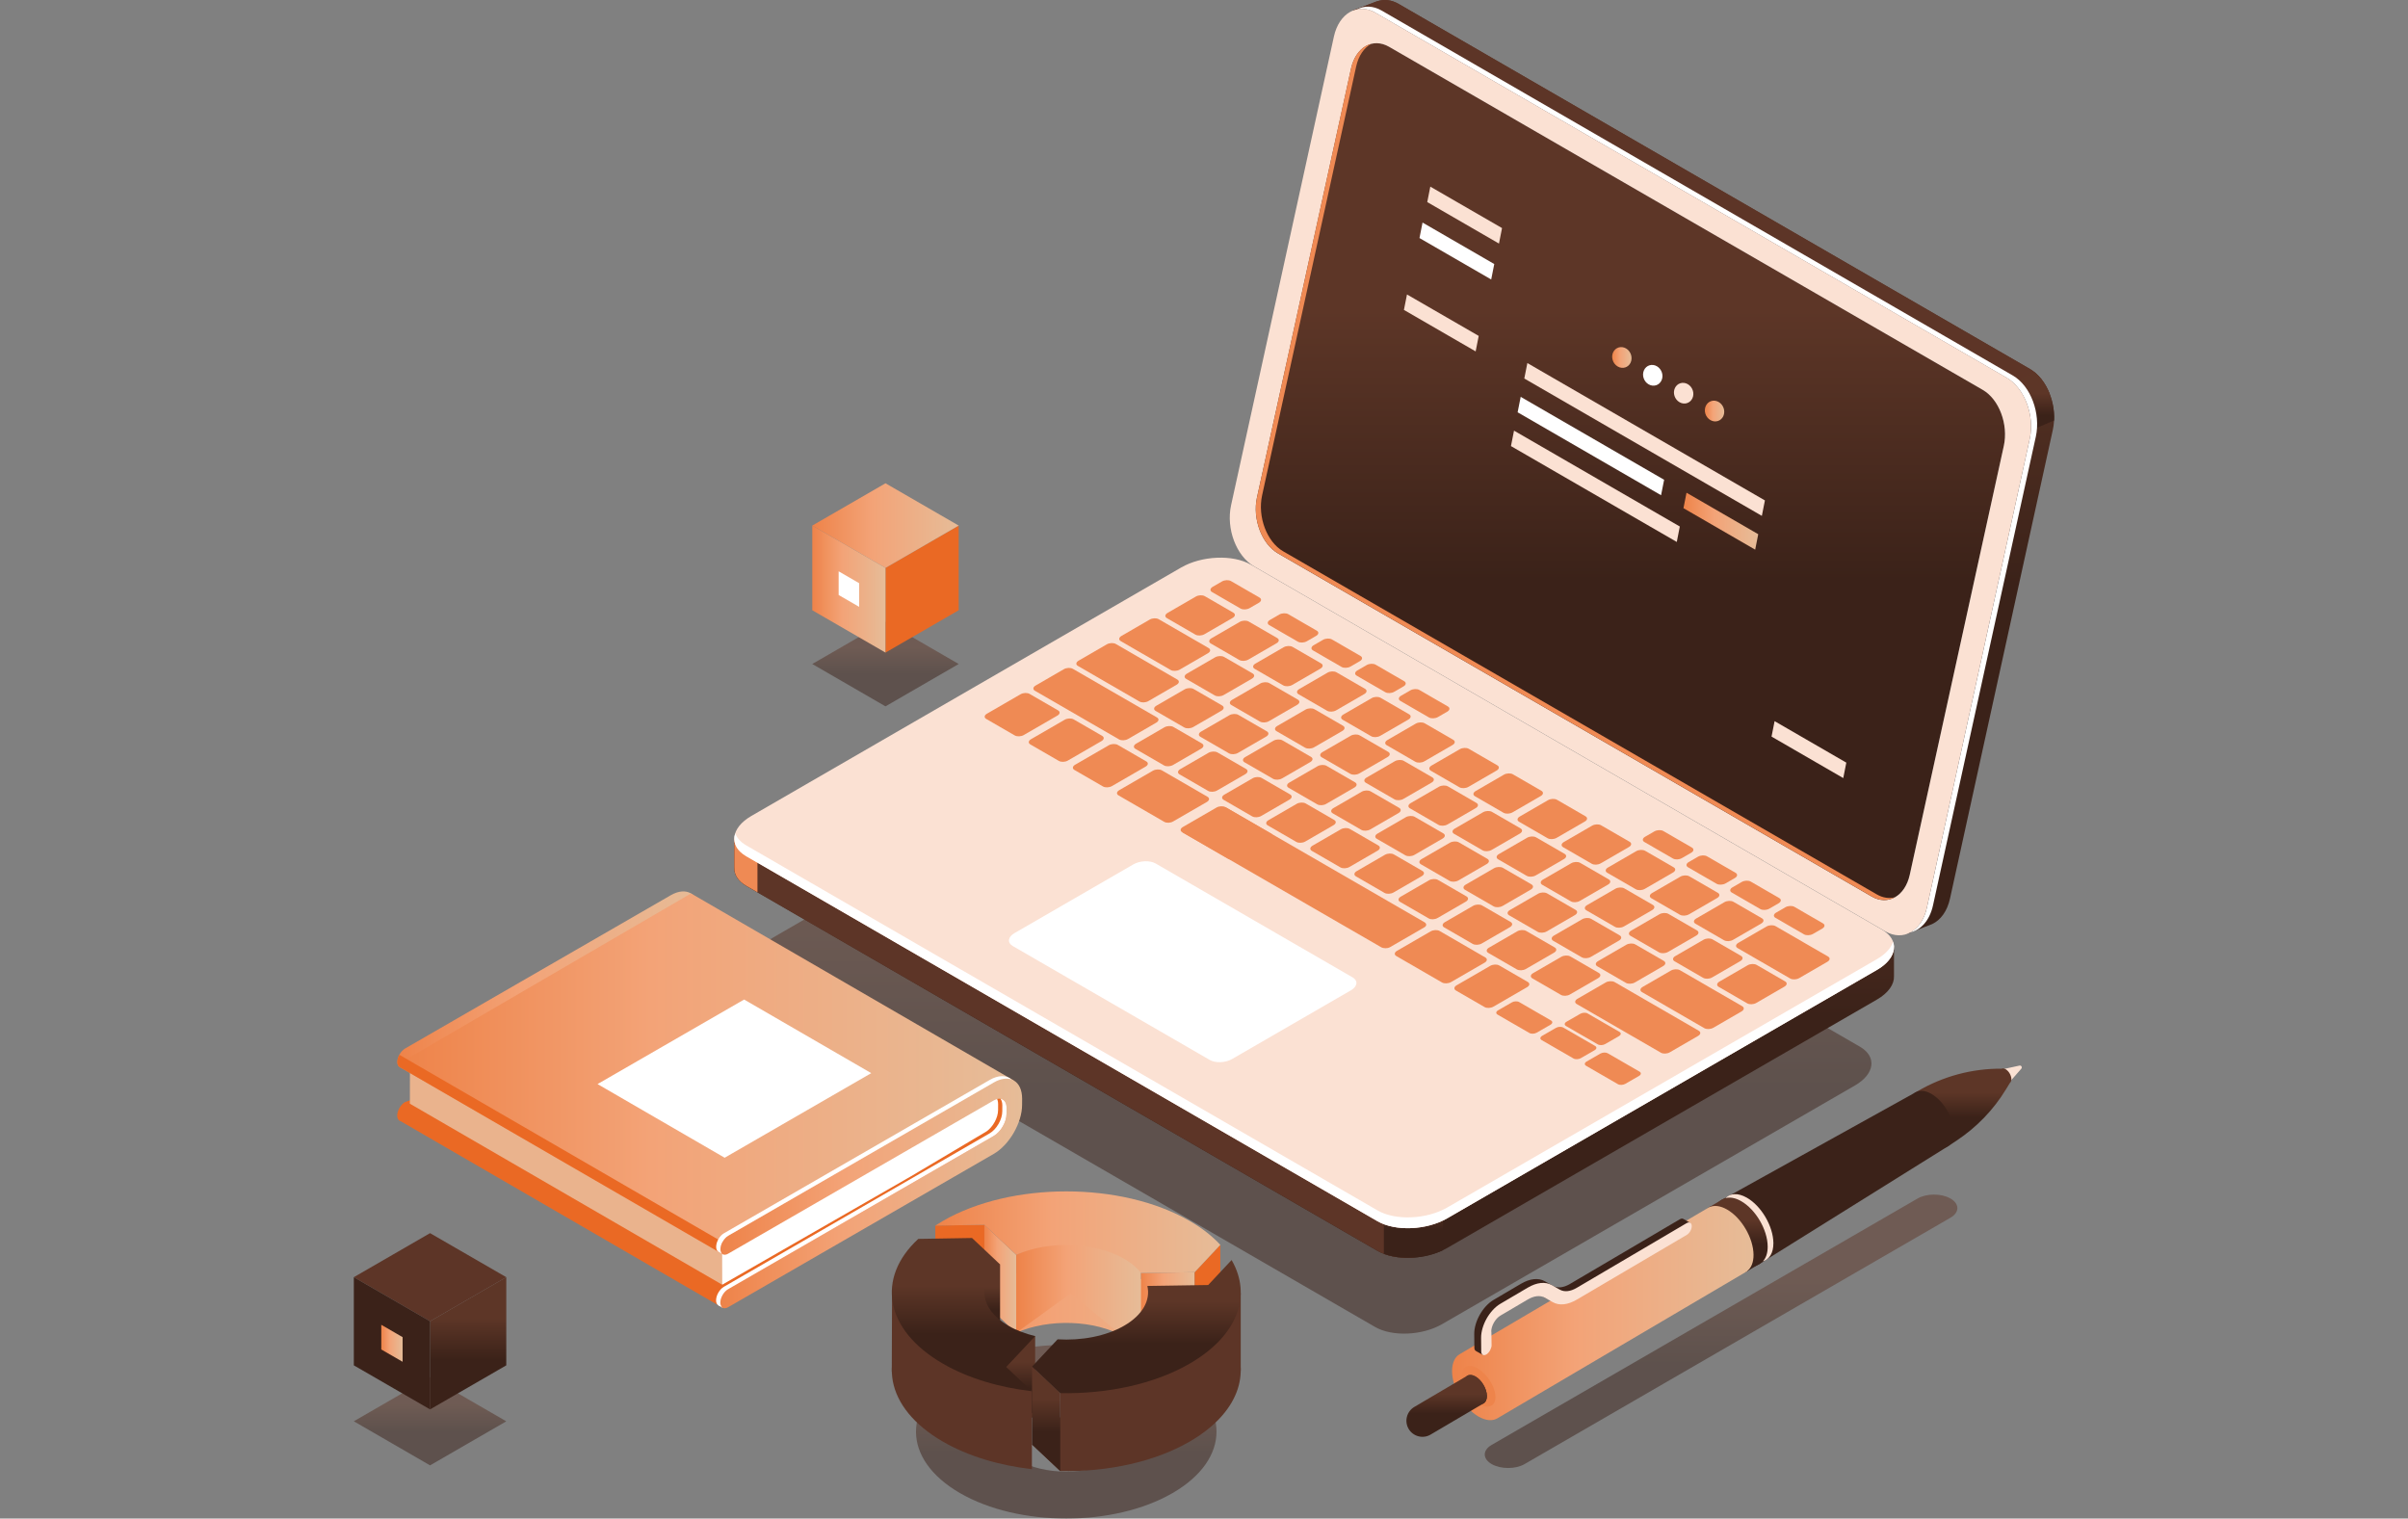 <svg xmlns="http://www.w3.org/2000/svg" width="490" height="309" viewBox="0 0 490 309" fill="none"><rect x="0" y="0" width="490" height="309" fill="#808080" stroke="none"/><g clip-path="url(#clip0_204_7709)"><path opacity="0.5" d="M279.804 270.009L156.375 198.634C152.882 196.617 153.323 193.092 157.352 190.754L241.399 142.17C245.428 139.84 251.532 139.589 255.025 141.607L378.462 212.982C381.955 214.999 381.514 218.523 377.485 220.861L293.439 269.446C289.401 271.775 283.297 272.026 279.804 270.009Z" fill="url(#paint0_linear_204_7709)"></path><path d="M413.046 75.064L284.602 0.796C283.107 -0.069 281.594 -0.199 280.254 0.26L280.262 0.242L280.029 0.329C280.011 0.338 279.994 0.346 279.968 0.346L275.325 2.121L279.493 4.165C279.475 4.243 279.45 4.312 279.432 4.39L258.509 99.759C257.463 104.53 259.555 110.106 263.195 112.201L388.543 184.685L388.094 190.001L393.169 188.036C394.872 187.239 396.238 185.429 396.8 182.858L417.723 87.489C418.769 82.735 416.677 77.159 413.046 75.064Z" fill="url(#paint1_linear_204_7709)"></path><path d="M413.046 75.064L284.603 0.796C283.107 -0.069 281.594 -0.199 280.254 0.26L280.262 0.242L280.029 0.329C280.012 0.338 279.994 0.346 279.968 0.346L275.325 2.121L279.493 4.165C279.476 4.243 279.45 4.312 279.432 4.39L265.642 67.245L328.489 116.28L417.101 80.172C416.245 77.973 414.836 76.094 413.046 75.064Z" fill="#5D3527"></path><path d="M408.204 89.723L417.983 85.558C418.164 81.766 416.591 77.852 414.023 75.756L398.547 82.276L408.204 89.723Z" fill="url(#paint2_linear_204_7709)"></path><path d="M383.641 189.516L255.198 115.249C251.567 113.145 249.466 107.577 250.512 102.806L271.435 7.438C272.481 2.667 276.277 0.502 279.908 2.597L408.343 76.864C411.974 78.969 414.075 84.536 413.029 89.307L392.106 184.676C391.068 189.456 387.273 191.62 383.641 189.516Z" fill="#FBE1D3"></path><path d="M409.579 76.406L281.144 2.147C279.38 1.126 277.591 1.134 276.086 1.931C277.297 1.662 278.611 1.853 279.908 2.606L408.343 76.873C411.974 78.977 414.075 84.545 413.029 89.316L392.106 184.685C391.569 187.144 390.29 188.893 388.69 189.741C390.861 189.265 392.668 187.3 393.342 184.234L414.265 88.866C415.311 84.086 413.219 78.51 409.579 76.406Z" fill="white"></path><path d="M380.857 182.425L260.065 112.617C256.737 110.695 254.826 105.595 255.777 101.231L274.919 13.949C275.879 9.585 279.346 7.602 282.674 9.525L403.466 79.332C406.795 81.255 408.706 86.355 407.755 90.719L388.613 178C387.653 182.364 384.177 184.347 380.857 182.425Z" fill="white"></path><path d="M380.857 182.425L260.065 112.617C256.737 110.695 254.826 105.595 255.777 101.231L274.919 13.949C275.879 9.585 279.346 7.602 282.674 9.525L403.466 79.332C406.795 81.255 408.706 86.355 407.755 90.719L388.613 178C387.653 182.364 384.177 184.347 380.857 182.425Z" fill="url(#paint3_linear_204_7709)"></path><path d="M381.903 181.992L261.112 112.184C257.783 110.262 255.872 105.162 256.823 100.798L275.965 13.525C276.449 11.317 277.582 9.724 279.009 8.927C277.098 9.421 275.516 11.222 274.91 13.949L255.777 101.222C254.817 105.586 256.737 110.686 260.065 112.608L380.857 182.416C382.5 183.369 384.177 183.36 385.569 182.581C384.419 182.884 383.148 182.711 381.903 181.992Z" fill="#EF8A54"></path><path d="M385.414 192.755L367.854 190.434L254.523 124.904C250.892 122.8 244.546 123.068 240.344 125.493L160.041 171.913L149.424 170.51V176.545H149.433C149.363 177.939 150.159 179.282 151.871 180.269L280.306 254.536C283.937 256.64 290.283 256.371 294.485 253.947L381.938 203.396C384.298 202.028 385.474 200.271 385.405 198.625V192.755H385.414Z" fill="url(#paint4_linear_204_7709)"></path><path d="M300.26 151.348L292.211 146.69H203.677L160.032 171.904L149.415 170.502V176.537H149.424C149.355 177.931 150.15 179.273 151.862 180.26L280.297 254.527C282.216 255.635 284.896 256.077 287.611 255.904L300.26 151.348Z" fill="#5D3527"></path><path d="M154.136 171.125L149.424 170.501V176.537H149.433C149.363 177.931 150.159 179.273 151.871 180.26L154.136 181.567V171.125Z" fill="#EF8A54"></path><path d="M281.602 255.133C285.043 256.441 289.972 256.155 293.646 254.388V240.933H281.602V255.133Z" fill="url(#paint5_linear_204_7709)"></path><path d="M280.314 248.501L151.871 174.234C148.239 172.129 148.689 168.467 152.891 166.034L240.344 115.483C244.537 113.059 250.884 112.79 254.523 114.894L382.958 189.161C386.589 191.265 386.14 194.928 381.938 197.361L294.485 247.912C290.291 250.336 283.945 250.605 280.314 248.501Z" fill="#FBE1D3"></path><path d="M381.947 195.162L294.493 245.712C290.3 248.137 283.954 248.405 280.314 246.301L151.871 172.034C150.678 171.341 149.934 170.484 149.614 169.558C149.044 171.281 149.77 173.021 151.871 174.233L280.305 248.5C283.937 250.605 290.283 250.336 294.485 247.912L381.938 197.361C384.757 195.733 385.881 193.543 385.215 191.638C384.808 192.893 383.71 194.14 381.947 195.162Z" fill="white"></path><path d="M206.496 149.651L200.685 146.291C200.219 146.023 200.279 145.547 200.815 145.235L207.671 141.269C208.207 140.957 209.029 140.923 209.496 141.191L215.306 144.551C215.773 144.819 215.712 145.295 215.176 145.607L208.32 149.573C207.784 149.885 206.962 149.919 206.496 149.651Z" fill="#EF8A54"></path><path d="M215.47 154.838L209.66 151.478C209.193 151.21 209.254 150.733 209.79 150.422L216.646 146.456C217.182 146.144 218.003 146.109 218.47 146.378L224.28 149.738C224.747 150.006 224.686 150.482 224.15 150.794L217.294 154.76C216.758 155.08 215.937 155.106 215.47 154.838Z" fill="#EF8A54"></path><path d="M224.444 160.033L218.634 156.673C218.168 156.405 218.228 155.929 218.764 155.617L225.62 151.651C226.156 151.339 226.978 151.305 227.445 151.573L233.255 154.933C233.721 155.201 233.661 155.678 233.125 155.989L226.269 159.955C225.733 160.267 224.911 160.301 224.444 160.033Z" fill="#EF8A54"></path><path d="M236.86 155.747L231.05 152.387C230.583 152.119 230.643 151.642 231.18 151.331L236.938 147.997C237.474 147.685 238.295 147.651 238.762 147.919L244.572 151.279C245.039 151.547 244.978 152.023 244.442 152.335L238.684 155.669C238.139 155.981 237.327 156.015 236.86 155.747Z" fill="#EF8A54"></path><path d="M245.834 160.933L240.024 157.574C239.557 157.305 239.618 156.829 240.154 156.517L245.912 153.184C246.448 152.872 247.27 152.837 247.736 153.106L253.547 156.465C254.013 156.734 253.953 157.21 253.417 157.522L247.659 160.855C247.114 161.167 246.301 161.202 245.834 160.933Z" fill="#EF8A54"></path><path d="M254.809 166.12L248.999 162.76C248.532 162.492 248.592 162.016 249.128 161.704L254.887 158.37C255.423 158.059 256.244 158.024 256.711 158.292L262.521 161.652C262.988 161.921 262.927 162.397 262.391 162.708L256.633 166.042C256.088 166.354 255.276 166.388 254.809 166.12Z" fill="#EF8A54"></path><path d="M263.783 171.315L257.973 167.956C257.506 167.687 257.567 167.211 258.103 166.899L263.861 163.566C264.397 163.254 265.218 163.219 265.685 163.488L271.495 166.847C271.962 167.116 271.902 167.592 271.366 167.904L265.608 171.237C265.063 171.549 264.25 171.584 263.783 171.315Z" fill="#EF8A54"></path><path d="M272.758 176.502L266.948 173.142C266.481 172.874 266.541 172.398 267.077 172.086L272.835 168.752C273.371 168.44 274.193 168.406 274.66 168.674L280.47 172.034C280.937 172.302 280.876 172.779 280.34 173.09L274.582 176.424C274.037 176.736 273.224 176.77 272.758 176.502Z" fill="#EF8A54"></path><path d="M281.732 181.689L275.922 178.329C275.455 178.061 275.516 177.584 276.052 177.273L281.81 173.939C282.346 173.627 283.167 173.593 283.634 173.861L289.444 177.221C289.911 177.489 289.851 177.965 289.315 178.277L283.556 181.611C283.012 181.922 282.199 181.957 281.732 181.689Z" fill="#EF8A54"></path><path d="M290.707 186.875L284.897 183.516C284.43 183.247 284.49 182.771 285.026 182.459L290.784 179.126C291.32 178.814 292.142 178.779 292.609 179.048L298.419 182.407C298.886 182.676 298.825 183.152 298.289 183.464L292.531 186.797C291.986 187.118 291.173 187.153 290.707 186.875Z" fill="#EF8A54"></path><path d="M299.681 192.071L293.871 188.711C293.404 188.443 293.465 187.966 294.001 187.655L299.759 184.321C300.295 184.009 301.116 183.975 301.583 184.243L307.393 187.603C307.86 187.871 307.799 188.347 307.263 188.659L301.505 191.993C300.961 192.305 300.148 192.339 299.681 192.071Z" fill="#EF8A54"></path><path d="M308.655 197.257L302.845 193.898C302.379 193.629 302.439 193.153 302.975 192.841L308.733 189.508C309.269 189.196 310.091 189.161 310.558 189.43L316.368 192.789C316.834 193.058 316.774 193.534 316.238 193.846L310.48 197.179C309.935 197.491 309.122 197.526 308.655 197.257Z" fill="#EF8A54"></path><path d="M317.63 202.444L311.82 199.084C311.353 198.816 311.413 198.34 311.949 198.028L317.708 194.694C318.244 194.383 319.065 194.348 319.532 194.616L325.342 197.976C325.809 198.244 325.748 198.721 325.212 199.032L319.454 202.366C318.909 202.686 318.097 202.712 317.63 202.444Z" fill="#EF8A54"></path><path d="M250.08 153.288L244.269 149.928C243.803 149.659 243.863 149.183 244.399 148.872L250.157 145.538C250.693 145.226 251.515 145.192 251.982 145.46L257.792 148.82C258.259 149.088 258.198 149.564 257.662 149.876L251.904 153.21C251.368 153.521 250.546 153.556 250.08 153.288Z" fill="#EF8A54"></path><path d="M240.975 148.023L235.165 144.664C234.698 144.395 234.759 143.919 235.295 143.607L241.053 140.273C241.589 139.962 242.411 139.927 242.877 140.196L248.688 143.555C249.154 143.824 249.094 144.3 248.558 144.612L242.8 147.945C242.255 148.257 241.442 148.292 240.975 148.023Z" fill="#EF8A54"></path><path d="M231.854 142.741L219.335 135.502C218.868 135.234 218.928 134.758 219.464 134.446L225.223 131.112C225.759 130.801 226.58 130.766 227.047 131.034L239.566 138.273C240.033 138.542 239.972 139.018 239.436 139.33L233.678 142.663C233.133 142.984 232.321 143.018 231.854 142.741Z" fill="#EF8A54"></path><path d="M238.226 136.334L228.067 130.463C227.6 130.194 227.661 129.718 228.197 129.406L233.955 126.073C234.491 125.761 235.312 125.726 235.779 125.995L245.938 131.866C246.405 132.134 246.344 132.61 245.808 132.922L240.05 136.256C239.514 136.567 238.693 136.602 238.226 136.334Z" fill="#EF8A54"></path><path d="M259.054 158.474L253.244 155.115C252.777 154.846 252.837 154.37 253.374 154.058L259.132 150.725C259.668 150.413 260.489 150.378 260.956 150.647L266.766 154.006C267.233 154.275 267.172 154.751 266.636 155.063L260.878 158.396C260.342 158.708 259.521 158.743 259.054 158.474Z" fill="#EF8A54"></path><path d="M268.028 163.661L262.218 160.301C261.751 160.033 261.812 159.557 262.348 159.245L268.106 155.911C268.642 155.599 269.464 155.565 269.93 155.833L275.74 159.193C276.207 159.461 276.147 159.938 275.611 160.249L269.853 163.583C269.317 163.903 268.495 163.938 268.028 163.661Z" fill="#EF8A54"></path><path d="M277.003 168.856L271.193 165.497C270.726 165.228 270.786 164.752 271.322 164.44L277.081 161.106C277.617 160.795 278.438 160.76 278.905 161.029L284.715 164.388C285.182 164.657 285.121 165.133 284.585 165.445L278.827 168.778C278.291 169.09 277.47 169.125 277.003 168.856Z" fill="#EF8A54"></path><path d="M285.977 174.043L280.167 170.683C279.7 170.415 279.761 169.939 280.297 169.627L286.055 166.293C286.591 165.982 287.412 165.947 287.879 166.215L293.689 169.575C294.156 169.843 294.096 170.32 293.56 170.631L287.801 173.965C287.265 174.277 286.444 174.311 285.977 174.043Z" fill="#EF8A54"></path><path d="M294.952 179.229L289.142 175.87C288.675 175.601 288.735 175.125 289.271 174.813L295.03 171.48C295.566 171.168 296.387 171.133 296.854 171.402L302.664 174.761C303.131 175.03 303.07 175.506 302.534 175.818L296.776 179.152C296.24 179.472 295.419 179.507 294.952 179.229Z" fill="#EF8A54"></path><path d="M303.926 184.425L298.116 181.065C297.649 180.797 297.71 180.32 298.246 180.009L304.004 176.675C304.54 176.363 305.361 176.329 305.828 176.597L311.638 179.957C312.105 180.225 312.045 180.701 311.509 181.013L305.75 184.347C305.214 184.659 304.393 184.693 303.926 184.425Z" fill="#EF8A54"></path><path d="M312.901 189.612L307.091 186.252C306.624 185.983 306.684 185.507 307.22 185.195L312.978 181.862C313.514 181.55 314.336 181.515 314.803 181.784L320.613 185.144C321.08 185.412 321.019 185.888 320.483 186.2L314.725 189.534C314.189 189.845 313.367 189.88 312.901 189.612Z" fill="#EF8A54"></path><path d="M321.875 194.798L316.065 191.439C315.598 191.17 315.659 190.694 316.195 190.382L321.953 187.049C322.489 186.737 323.31 186.702 323.777 186.971L329.587 190.33C330.054 190.599 329.993 191.075 329.457 191.387L323.699 194.72C323.163 195.032 322.342 195.067 321.875 194.798Z" fill="#EF8A54"></path><path d="M330.849 199.994L325.039 196.634C324.572 196.366 324.633 195.889 325.169 195.578L330.927 192.244C331.463 191.932 332.285 191.898 332.751 192.166L338.562 195.526C339.028 195.794 338.968 196.27 338.432 196.582L332.674 199.916C332.138 200.227 331.316 200.262 330.849 199.994Z" fill="#EF8A54"></path><path d="M346.81 209.215L334.126 201.881C333.659 201.613 333.72 201.136 334.256 200.825L340.014 197.491C340.55 197.179 341.371 197.145 341.838 197.413L354.522 204.747C354.989 205.016 354.928 205.492 354.392 205.803L348.634 209.137C348.089 209.449 347.277 209.483 346.81 209.215Z" fill="#EF8A54"></path><path d="M364.283 199.11L353.579 192.919C353.113 192.651 353.173 192.174 353.709 191.863L359.467 188.529C360.003 188.217 360.825 188.183 361.292 188.451L371.995 194.642C372.462 194.911 372.402 195.387 371.865 195.699L366.107 199.032C365.563 199.344 364.75 199.379 364.283 199.11Z" fill="#EF8A54"></path><path d="M274.772 157.461L268.962 154.101C268.495 153.833 268.556 153.357 269.092 153.045L274.85 149.711C275.386 149.4 276.207 149.365 276.674 149.634L282.484 152.993C282.951 153.262 282.891 153.738 282.355 154.05L276.596 157.383C276.052 157.695 275.239 157.73 274.772 157.461Z" fill="#EF8A54"></path><path d="M265.573 152.145L259.763 148.785C259.296 148.517 259.357 148.04 259.893 147.729L265.651 144.395C266.187 144.083 267.008 144.049 267.475 144.317L273.285 147.677C273.752 147.945 273.691 148.421 273.155 148.733L267.397 152.067C266.861 152.379 266.04 152.413 265.573 152.145Z" fill="#EF8A54"></path><path d="M256.382 146.828L250.572 143.468C250.105 143.2 250.166 142.724 250.702 142.412L256.46 139.078C256.996 138.767 257.818 138.732 258.284 139L264.094 142.36C264.561 142.629 264.501 143.105 263.965 143.416L258.207 146.75C257.662 147.062 256.841 147.096 256.382 146.828Z" fill="#EF8A54"></path><path d="M247.183 141.503L241.373 138.143C240.906 137.875 240.967 137.399 241.503 137.087L247.261 133.753C247.797 133.441 248.618 133.407 249.085 133.675L254.895 137.035C255.362 137.303 255.302 137.78 254.766 138.091L249.007 141.425C248.463 141.745 247.65 141.78 247.183 141.503Z" fill="#EF8A54"></path><path d="M283.747 162.648L277.937 159.288C277.47 159.02 277.53 158.544 278.066 158.232L283.824 154.898C284.36 154.586 285.182 154.552 285.649 154.82L291.459 158.18C291.926 158.448 291.865 158.925 291.329 159.236L285.571 162.57C285.026 162.882 284.213 162.916 283.747 162.648Z" fill="#EF8A54"></path><path d="M292.721 167.843L286.911 164.484C286.444 164.215 286.505 163.739 287.041 163.427L292.799 160.094C293.335 159.782 294.156 159.747 294.623 160.016L300.433 163.375C300.9 163.644 300.839 164.12 300.303 164.432L294.545 167.765C294.001 168.077 293.188 168.112 292.721 167.843Z" fill="#EF8A54"></path><path d="M301.695 173.03L295.885 169.67C295.419 169.402 295.479 168.925 296.015 168.614L301.773 165.28C302.309 164.968 303.131 164.934 303.598 165.202L309.408 168.562C309.874 168.83 309.814 169.306 309.278 169.618L303.52 172.952C302.975 173.264 302.162 173.298 301.695 173.03Z" fill="#EF8A54"></path><path d="M310.67 178.217L304.86 174.857C304.393 174.588 304.453 174.112 304.989 173.8L310.748 170.467C311.284 170.155 312.105 170.12 312.572 170.389L318.382 173.749C318.849 174.017 318.788 174.493 318.252 174.805L312.494 178.139C311.949 178.45 311.137 178.485 310.67 178.217Z" fill="#EF8A54"></path><path d="M319.644 183.403L313.834 180.043C313.367 179.775 313.428 179.299 313.964 178.987L319.722 175.653C320.258 175.342 321.08 175.307 321.546 175.575L327.356 178.935C327.823 179.203 327.763 179.68 327.227 179.991L321.469 183.325C320.924 183.645 320.111 183.68 319.644 183.403Z" fill="#EF8A54"></path><path d="M328.619 188.598L322.809 185.239C322.342 184.97 322.402 184.494 322.938 184.182L328.697 180.849C329.233 180.537 330.054 180.502 330.521 180.771L336.331 184.13C336.798 184.399 336.737 184.875 336.201 185.187L330.443 188.52C329.898 188.832 329.086 188.867 328.619 188.598Z" fill="#EF8A54"></path><path d="M337.593 193.785L331.783 190.426C331.316 190.157 331.377 189.681 331.913 189.369L337.671 186.036C338.207 185.724 339.028 185.689 339.495 185.958L345.305 189.317C345.772 189.586 345.712 190.062 345.176 190.374L339.417 193.707C338.873 194.019 338.06 194.054 337.593 193.785Z" fill="#EF8A54"></path><path d="M346.568 198.972L340.758 195.612C340.291 195.344 340.351 194.867 340.887 194.556L346.645 191.222C347.182 190.91 348.003 190.876 348.47 191.144L354.28 194.504C354.747 194.772 354.686 195.248 354.15 195.56L348.392 198.894C347.847 199.214 347.035 199.24 346.568 198.972Z" fill="#EF8A54"></path><path d="M355.542 204.167L349.732 200.807C349.265 200.539 349.326 200.063 349.862 199.751L355.62 196.417C356.156 196.106 356.977 196.071 357.444 196.339L363.254 199.699C363.721 199.967 363.661 200.444 363.124 200.755L357.366 204.089C356.822 204.401 356.009 204.435 355.542 204.167Z" fill="#EF8A54"></path><path d="M270.051 144.629L264.241 141.269C263.775 141.001 263.835 140.525 264.371 140.213L270.129 136.879C270.665 136.567 271.487 136.533 271.954 136.801L277.764 140.161C278.23 140.429 278.17 140.906 277.634 141.217L271.876 144.551C271.331 144.863 270.518 144.897 270.051 144.629Z" fill="#EF8A54"></path><path d="M261.12 139.459L255.31 136.1C254.843 135.831 254.904 135.355 255.44 135.043L261.198 131.71C261.734 131.398 262.555 131.363 263.022 131.632L268.832 134.991C269.299 135.26 269.239 135.736 268.703 136.048L262.945 139.381C262.4 139.702 261.587 139.728 261.12 139.459Z" fill="#EF8A54"></path><path d="M252.189 134.299L246.379 130.939C245.912 130.671 245.973 130.194 246.509 129.883L252.267 126.549C252.803 126.237 253.624 126.203 254.091 126.471L259.901 129.831C260.368 130.099 260.308 130.575 259.772 130.887L254.013 134.221C253.469 134.533 252.656 134.567 252.189 134.299Z" fill="#EF8A54"></path><path d="M243.258 129.138L237.448 125.778C236.981 125.51 237.041 125.034 237.577 124.722L243.336 121.388C243.872 121.077 244.693 121.042 245.16 121.311L250.97 124.67C251.437 124.939 251.376 125.415 250.84 125.727L245.082 129.06C244.537 129.372 243.725 129.407 243.258 129.138Z" fill="#EF8A54"></path><path d="M252.44 123.83L246.63 120.471C246.163 120.202 246.223 119.726 246.76 119.414L248.662 118.314C249.198 118.003 250.019 117.968 250.486 118.237L256.296 121.596C256.763 121.865 256.702 122.341 256.166 122.653L254.264 123.752C253.719 124.064 252.907 124.099 252.44 123.83Z" fill="#EF8A54"></path><path d="M264.095 130.567L258.284 127.207C257.818 126.939 257.878 126.462 258.414 126.151L260.316 125.051C260.852 124.739 261.674 124.705 262.141 124.973L267.951 128.333C268.417 128.601 268.357 129.077 267.821 129.389L265.919 130.489C265.374 130.801 264.561 130.835 264.095 130.567Z" fill="#EF8A54"></path><path d="M272.991 135.71L267.181 132.35C266.714 132.082 266.775 131.606 267.311 131.294L269.213 130.194C269.749 129.883 270.57 129.848 271.037 130.116L276.847 133.476C277.314 133.744 277.254 134.221 276.718 134.532L274.815 135.632C274.271 135.944 273.458 135.978 272.991 135.71Z" fill="#EF8A54"></path><path d="M281.879 140.845L276.069 137.485C275.602 137.217 275.663 136.741 276.199 136.429L278.101 135.329C278.637 135.017 279.458 134.983 279.925 135.251L285.735 138.611C286.202 138.879 286.141 139.355 285.605 139.667L283.703 140.767C283.159 141.087 282.346 141.122 281.879 140.845Z" fill="#EF8A54"></path><path d="M290.776 145.988L284.966 142.628C284.499 142.36 284.559 141.884 285.095 141.572L286.997 140.472C287.533 140.161 288.355 140.126 288.822 140.395L294.632 143.754C295.099 144.023 295.038 144.499 294.502 144.811L292.6 145.91C292.055 146.222 291.243 146.257 290.776 145.988Z" fill="#EF8A54"></path><path d="M340.42 174.692L334.61 171.333C334.144 171.064 334.204 170.588 334.74 170.276L336.642 169.177C337.178 168.865 338 168.83 338.466 169.099L344.277 172.458C344.743 172.727 344.683 173.203 344.147 173.515L342.245 174.614C341.7 174.935 340.887 174.969 340.42 174.692Z" fill="#EF8A54"></path><path d="M349.308 179.836L343.498 176.476C343.031 176.208 343.092 175.731 343.628 175.42L345.53 174.32C346.066 174.008 346.888 173.974 347.354 174.242L353.164 177.602C353.631 177.87 353.571 178.346 353.035 178.658L351.133 179.758C350.597 180.07 349.775 180.104 349.308 179.836Z" fill="#EF8A54"></path><path d="M358.205 184.979L352.395 181.619C351.928 181.351 351.989 180.875 352.525 180.563L354.427 179.463C354.963 179.152 355.784 179.117 356.251 179.385L362.061 182.745C362.528 183.014 362.467 183.49 361.931 183.801L360.029 184.901C359.485 185.213 358.672 185.248 358.205 184.979Z" fill="#EF8A54"></path><path d="M367.093 190.122L361.283 186.763C360.816 186.494 360.877 186.018 361.413 185.706L363.315 184.607C363.851 184.295 364.672 184.26 365.139 184.529L370.949 187.888C371.416 188.157 371.355 188.633 370.819 188.945L368.917 190.044C368.381 190.356 367.56 190.391 367.093 190.122Z" fill="#EF8A54"></path><path d="M279.026 149.815L273.216 146.456C272.749 146.187 272.81 145.711 273.346 145.399L279.104 142.066C279.64 141.754 280.461 141.719 280.928 141.988L286.738 145.347C287.205 145.616 287.144 146.092 286.608 146.404L280.85 149.737C280.306 150.049 279.493 150.084 279.026 149.815Z" fill="#EF8A54"></path><path d="M288 155.002L282.19 151.643C281.723 151.374 281.784 150.898 282.32 150.586L288.078 147.252C288.614 146.941 289.436 146.906 289.902 147.175L295.713 150.534C296.179 150.803 296.119 151.279 295.583 151.591L289.825 154.924C289.28 155.236 288.467 155.271 288 155.002Z" fill="#EF8A54"></path><path d="M296.975 160.197L291.165 156.838C290.698 156.569 290.758 156.093 291.294 155.781L297.053 152.448C297.589 152.136 298.41 152.101 298.877 152.37L304.687 155.729C305.154 155.998 305.093 156.474 304.557 156.786L298.799 160.12C298.254 160.431 297.442 160.466 296.975 160.197Z" fill="#EF8A54"></path><path d="M305.949 165.384L300.139 162.024C299.672 161.756 299.733 161.28 300.269 160.968L306.027 157.634C306.563 157.323 307.384 157.288 307.851 157.556L313.661 160.916C314.128 161.184 314.068 161.661 313.532 161.972L307.774 165.306C307.229 165.618 306.416 165.652 305.949 165.384Z" fill="#EF8A54"></path><path d="M314.924 170.571L309.114 167.211C308.647 166.943 308.707 166.466 309.243 166.155L315.001 162.821C315.537 162.509 316.359 162.475 316.826 162.743L322.636 166.103C323.103 166.371 323.042 166.847 322.506 167.159L316.748 170.493C316.203 170.805 315.391 170.839 314.924 170.571Z" fill="#EF8A54"></path><path d="M323.898 175.757L318.088 172.398C317.621 172.129 317.682 171.653 318.218 171.341L323.976 168.008C324.512 167.696 325.333 167.661 325.8 167.93L331.61 171.289C332.077 171.558 332.017 172.034 331.481 172.346L325.722 175.679C325.178 176 324.365 176.034 323.898 175.757Z" fill="#EF8A54"></path><path d="M332.873 180.953L327.054 177.593C326.587 177.325 326.648 176.848 327.184 176.537L332.942 173.203C333.478 172.891 334.299 172.857 334.766 173.125L340.576 176.485C341.043 176.753 340.982 177.229 340.446 177.541L334.688 180.875C334.152 181.186 333.339 181.221 332.873 180.953Z" fill="#EF8A54"></path><path d="M341.847 186.139L336.037 182.78C335.57 182.511 335.631 182.035 336.167 181.723L341.925 178.39C342.461 178.078 343.282 178.043 343.749 178.312L349.559 181.671C350.026 181.94 349.965 182.416 349.429 182.728L343.671 186.061C343.127 186.373 342.314 186.408 341.847 186.139Z" fill="#EF8A54"></path><path d="M350.821 191.326L345.011 187.966C344.545 187.698 344.605 187.222 345.141 186.91L350.899 183.576C351.435 183.264 352.257 183.23 352.724 183.498L358.534 186.858C359 187.126 358.94 187.603 358.404 187.914L352.646 191.248C352.101 191.568 351.288 191.594 350.821 191.326Z" fill="#EF8A54"></path><path d="M227.713 150.456L210.594 140.559C210.127 140.291 210.187 139.814 210.723 139.503L216.482 136.169C217.018 135.857 217.839 135.823 218.306 136.091L235.425 145.988C235.892 146.257 235.831 146.733 235.295 147.044L229.537 150.378C228.992 150.69 228.179 150.725 227.713 150.456Z" fill="#EF8A54"></path><path d="M337.965 214.203L320.846 204.306C320.379 204.037 320.44 203.561 320.976 203.249L326.734 199.916C327.27 199.604 328.091 199.569 328.558 199.838L345.677 209.735C346.144 210.003 346.083 210.479 345.547 210.791L339.789 214.125C339.253 214.445 338.432 214.48 337.965 214.203Z" fill="#EF8A54"></path><path d="M302.076 204.912L296.266 201.552C295.799 201.284 295.859 200.808 296.395 200.496L303.252 196.53C303.788 196.218 304.609 196.184 305.076 196.452L310.886 199.812C311.353 200.08 311.292 200.556 310.756 200.868L303.9 204.834C303.355 205.154 302.543 205.189 302.076 204.912Z" fill="#EF8A54"></path><path d="M236.903 167.228L227.609 161.851C227.142 161.583 227.202 161.107 227.739 160.795L234.595 156.829C235.131 156.517 235.952 156.483 236.419 156.751L245.713 162.128C246.18 162.397 246.12 162.873 245.584 163.185L238.727 167.15C238.183 167.471 237.37 167.505 236.903 167.228Z" fill="#EF8A54"></path><path d="M293.43 199.916L284.136 194.539C283.669 194.27 283.729 193.794 284.265 193.482L291.122 189.516C291.658 189.205 292.479 189.17 292.946 189.438L302.24 194.824C302.707 195.093 302.647 195.569 302.11 195.881L295.254 199.846C294.71 200.149 293.897 200.184 293.43 199.916Z" fill="#EF8A54"></path><path d="M249.855 174.718L240.56 169.341C240.093 169.073 240.154 168.597 240.69 168.285L247.546 164.319C248.082 164.007 248.904 163.973 249.371 164.241L258.665 169.618C259.132 169.887 259.071 170.363 258.535 170.675L251.679 174.64C251.134 174.952 250.322 174.987 249.855 174.718Z" fill="#EF8A54"></path><path d="M249.431 164.284L289.842 187.646C290.343 187.932 290.343 188.408 289.842 188.694L282.847 192.737C282.346 193.023 281.533 193.023 281.032 192.737L240.621 169.376L249.431 164.284Z" fill="#EF8A54"></path><path d="M327.158 214.324L333.633 218.064C334.014 218.29 333.971 218.671 333.53 218.93L330.72 220.55C330.279 220.801 329.613 220.835 329.224 220.61L322.748 216.869C322.368 216.644 322.411 216.263 322.852 216.004L325.662 214.384C326.111 214.133 326.777 214.107 327.158 214.324Z" fill="#EF8A54"></path><path d="M318.114 209.094L324.59 212.835C324.97 213.06 324.927 213.441 324.486 213.7L321.676 215.32C321.235 215.571 320.569 215.605 320.18 215.38L313.705 211.64C313.324 211.414 313.367 211.033 313.808 210.774L316.618 209.155C317.059 208.895 317.725 208.869 318.114 209.094Z" fill="#EF8A54"></path><path d="M309.14 203.907L315.615 207.648C315.996 207.873 315.953 208.254 315.512 208.514L312.702 210.133C312.261 210.384 311.595 210.419 311.206 210.194L304.73 206.453C304.35 206.228 304.393 205.847 304.834 205.587L307.644 203.968C308.085 203.708 308.751 203.682 309.14 203.907Z" fill="#EF8A54"></path><path d="M323.068 206.228L329.544 209.969C329.924 210.194 329.881 210.575 329.44 210.834L326.63 212.454C326.189 212.705 325.524 212.739 325.135 212.514L318.659 208.774C318.278 208.549 318.322 208.168 318.762 207.908L321.572 206.289C322.013 206.037 322.688 206.003 323.068 206.228Z" fill="#EF8A54"></path><path d="M358.516 104.971L310.177 77.02L310.8 73.877L359.139 101.828L358.516 104.971Z" fill="#FBE1D3"></path><path d="M341.207 110.279L307.462 90.771L308.085 87.627L341.821 107.136L341.207 110.279Z" fill="#FBE1D3"></path><path d="M338.008 100.771L308.82 83.895L309.442 80.752L338.631 97.628L338.008 100.771Z" fill="white"></path><path d="M357.159 111.846L342.565 103.404L343.187 100.261L357.781 108.703L357.159 111.846Z" fill="url(#paint6_linear_204_7709)"></path><path d="M305.024 49.563L290.43 41.121L291.052 37.977L305.647 46.411L305.024 49.563Z" fill="#FBE1D3"></path><path d="M303.442 56.871L288.848 48.438L289.47 45.286L304.064 53.728L303.442 56.871Z" fill="white"></path><path d="M375.082 158.327L360.488 149.884L361.11 146.741L375.704 155.184L375.082 158.327Z" fill="#FBE1D3"></path><path d="M300.278 71.505L285.683 63.062L286.306 59.919L300.9 68.353L300.278 71.505Z" fill="#FBE1D3"></path><path d="M331.818 73.773C331.351 74.787 330.175 75.15 329.189 74.579C328.204 74.007 327.78 72.726 328.247 71.704C328.714 70.691 329.89 70.327 330.875 70.899C331.861 71.47 332.276 72.752 331.818 73.773Z" fill="url(#paint7_linear_204_7709)"></path><path d="M338.103 77.402C337.636 78.415 336.461 78.778 335.475 78.207C334.489 77.635 334.066 76.354 334.533 75.332C334.999 74.319 336.175 73.955 337.161 74.527C338.146 75.107 338.57 76.388 338.103 77.402Z" fill="white"></path><path d="M344.389 81.038C343.922 82.051 342.746 82.415 341.761 81.843C340.775 81.272 340.351 79.99 340.818 78.977C341.285 77.964 342.461 77.601 343.446 78.172C344.432 78.744 344.856 80.025 344.389 81.038Z" fill="#FBE1D3"></path><path d="M350.674 84.675C350.208 85.688 349.032 86.052 348.046 85.48C347.06 84.909 346.637 83.627 347.104 82.606C347.571 81.592 348.746 81.229 349.732 81.8C350.718 82.372 351.141 83.662 350.674 84.675Z" fill="url(#paint8_linear_204_7709)"></path><path d="M246.172 215.683L206.098 192.512C204.931 191.837 205.078 190.659 206.426 189.88L230.609 175.896C231.958 175.117 233.989 175.03 235.157 175.705L275.23 198.877C276.398 199.552 276.251 200.73 274.902 201.509L250.719 215.493C249.379 216.272 247.339 216.359 246.172 215.683Z" fill="white"></path><path opacity="0.5" d="M180.186 143.729L165.289 135.113L180.186 126.498L195.083 135.113L180.186 143.729Z" fill="url(#paint9_linear_204_7709)"></path><path d="M195.083 124.177L180.186 132.792V115.561L195.083 106.946V124.177Z" fill="#EA6924"></path><path d="M180.186 115.561L165.289 106.946L180.186 98.339L195.083 106.946L180.186 115.561Z" fill="url(#paint10_linear_204_7709)"></path><path d="M180.186 132.792L165.289 124.177V106.946L180.186 115.561V132.792Z" fill="url(#paint11_linear_204_7709)"></path><path d="M174.826 123.484L170.658 121.077V116.254L174.826 118.67V123.484Z" fill="white"></path><path opacity="0.5" d="M87.511 298.176L72 289.206L87.511 280.244L103.021 289.214L87.511 298.176Z" fill="url(#paint12_linear_204_7709)"></path><path d="M103.021 277.828L87.511 286.79V268.857L103.021 259.887V277.828Z" fill="url(#paint13_linear_204_7709)"></path><path d="M87.511 268.857L72 259.887L87.511 250.925L103.021 259.887L87.511 268.857Z" fill="#5D3527"></path><path d="M87.511 286.79L72 277.828V259.887L87.511 268.857V286.79Z" fill="#3B2219"></path><path d="M81.925 277.1L77.585 274.598V269.576L81.925 272.087V277.1Z" fill="url(#paint14_linear_204_7709)"></path><path d="M142.248 185.507C142.248 181.836 139.663 180.338 136.49 182.165L82.436 213.354C81.562 213.856 80.853 215.086 80.853 216.099C80.853 217.112 81.562 217.519 82.436 217.017L136.49 185.828C137.925 184.996 139.092 185.672 139.092 187.334L139.083 193.387C140.13 193.318 141.184 193.318 142.248 193.335V185.507Z" fill="url(#paint15_linear_204_7709)"></path><path d="M82.41 227.91L136.464 208.185C139.645 206.349 142.231 201.864 142.239 198.193V193.344C141.176 193.326 140.121 193.326 139.075 193.396L139.066 200.02C139.066 201.673 137.899 203.7 136.464 204.531L82.41 224.256C81.536 224.758 80.828 225.988 80.828 227.001C80.828 228.005 81.536 228.412 82.41 227.91Z" fill="#EA6924"></path><path d="M81.242 227.979L146.994 266.086L202.665 232.836L207.083 226.23L206.625 228.576L205.441 222.446L102.096 226.394L83.888 225.225L81.242 227.979Z" fill="#EA6924"></path><path d="M83.421 216.48L83.404 224.585L146.951 261.411L148.672 253.687L83.421 216.48Z" fill="#EAB38D"></path><path d="M206.262 219.84L140.614 181.801L81.424 216.281L81.303 217.121L147.046 255.22L206.262 219.84Z" fill="url(#paint16_linear_204_7709)"></path><path d="M185.339 239.374L200.772 230.204C202.069 229.286 203.089 227.442 203.098 225.892L203.106 224.68C203.106 223.702 202.7 223.061 202.069 222.879L171.687 239.807L146.943 253.211L146.969 261.411L185.339 239.374Z" fill="white"></path><path d="M149.147 253.964L83.914 216.168L82.531 215.363L81.268 214.627C81.009 215.103 80.845 215.623 80.845 216.099C80.845 216.593 81.018 216.948 81.294 217.112L81.303 217.121H81.312L147.046 255.211L149.147 253.964Z" fill="#EA6924"></path><path d="M146.173 265.61L146.994 266.087L147.15 265.827L146.631 265.42L146.173 265.61Z" fill="white"></path><path d="M146.199 254.726L147.038 255.211L146.83 254.752L146.199 254.726Z" fill="white"></path><path d="M148.179 251.453L202.233 220.264C205.415 218.428 208 219.926 207.991 223.598L207.983 224.81C207.983 228.481 205.389 232.967 202.207 234.802L148.162 266C147.288 266.502 146.579 266.095 146.579 265.082C146.579 264.069 147.288 262.84 148.162 262.337L202.216 231.148C203.651 230.317 204.818 228.299 204.818 226.637L204.827 225.425C204.827 223.771 203.66 223.095 202.224 223.918L148.17 255.107C147.297 255.609 146.588 255.202 146.588 254.189C146.597 253.185 147.306 251.964 148.179 251.453Z" fill="url(#paint17_linear_204_7709)"></path><path d="M146.579 265.082C146.579 264.069 147.288 262.84 148.162 262.337L202.216 231.148C203.651 230.317 204.818 228.299 204.818 226.637L204.827 225.425C204.827 224.342 204.325 223.676 203.582 223.58C203.824 223.901 203.962 224.351 203.962 224.922L203.954 226.135C203.954 227.789 202.786 229.815 201.351 230.637L147.297 261.844C146.424 262.346 145.715 263.576 145.715 264.589C145.715 265.351 146.121 265.775 146.701 265.714C146.623 265.541 146.579 265.333 146.579 265.082Z" fill="white"></path><path d="M146.597 254.198C146.597 253.185 147.306 251.955 148.179 251.453L202.233 220.264C203.599 219.476 204.861 219.303 205.847 219.658C204.792 218.757 203.175 218.714 201.369 219.762L147.314 250.951C146.441 251.453 145.732 252.683 145.732 253.696C145.732 254.458 146.139 254.882 146.718 254.821C146.64 254.648 146.597 254.44 146.597 254.198Z" fill="white"></path><path d="M121.593 220.593L151.421 203.388L177.29 218.368L147.461 235.581L121.593 220.593Z" fill="white"></path><path opacity="0.5" d="M195.351 303.822C207.291 310.723 226.649 310.723 238.589 303.822C250.529 296.921 250.529 285.725 238.589 278.824C226.649 271.923 207.291 271.923 195.351 278.824C183.411 285.725 183.411 296.921 195.351 303.822ZM207.031 285.578C212.522 282.4 221.418 282.4 226.908 285.578C232.399 288.755 232.399 293.899 226.908 297.068C221.418 300.246 212.522 300.246 207.031 297.068C201.55 293.899 201.55 288.755 207.031 285.578Z" fill="url(#paint18_linear_204_7709)"></path><path d="M243.102 274.737L232.2 274.91C231.396 273.862 230.246 272.875 228.759 272.009C222.758 268.546 213.334 268.277 206.798 271.204L200.314 265.1L190.336 265.255C190.829 264.935 191.339 264.615 191.867 264.303C205.735 256.285 228.214 256.285 242.082 264.303C244.633 265.775 246.708 267.42 248.324 269.169L243.102 274.737Z" fill="url(#paint19_linear_204_7709)"></path><path d="M190.328 249.384V265.247L200.305 265.091V249.228L190.328 249.384Z" fill="#EA6924"></path><path d="M206.789 255.332V271.195L200.305 265.091V249.228L206.789 255.332Z" fill="url(#paint20_linear_204_7709)"></path><path d="M232.191 259.047V274.91L217.848 263.203L206.789 271.204V255.341L216.974 250.397C216.974 250.397 230.989 254.692 231.724 254.873C232.45 255.047 232.191 259.047 232.191 259.047Z" fill="url(#paint21_linear_204_7709)"></path><path d="M243.102 258.874V274.737L232.191 274.901V259.047L243.102 258.874Z" fill="url(#paint22_linear_204_7709)"></path><path d="M248.324 253.306V269.161L243.102 274.737V258.874L248.324 253.306Z" fill="#EA6924"></path><path d="M243.102 258.874L232.2 259.047C231.396 257.999 230.246 257.012 228.759 256.146C222.759 252.683 213.335 252.414 206.798 255.341L200.314 249.236L190.336 249.392C190.829 249.072 191.339 248.752 191.867 248.44C205.735 240.422 228.214 240.422 242.082 248.44C244.633 249.912 246.708 251.557 248.324 253.306L243.102 258.874Z" fill="url(#paint23_linear_204_7709)"></path><path d="M203.504 257.289V271.871L194.063 269.602C194.063 269.602 194.616 261.073 194.815 260.839C195.022 260.614 203.504 257.289 203.504 257.289Z" fill="url(#paint24_linear_204_7709)"></path><path d="M210.645 271.862V287.725L209.625 288.816L202.968 284.972C202.968 284.972 203.997 272.866 204.118 272.624C204.247 272.382 210.645 271.862 210.645 271.862Z" fill="url(#paint25_linear_204_7709)"></path><path d="M197.798 267.775L203.504 273.152C198.749 276.919 199.311 282.227 205.19 285.63C206.798 286.565 208.657 287.258 210.645 287.734L204.749 294.029L209.98 298.956C203.34 298.185 197.011 296.323 191.867 293.345C179.944 286.452 178.284 275.88 186.861 267.957L197.798 267.775Z" fill="#5D3527"></path><path d="M209.98 283.084V298.947L197.037 293.942L181.466 279.066L181.526 262.225L197.997 275.3L209.98 283.084Z" fill="#5D3527"></path><path d="M197.798 251.912L203.504 257.289C198.749 261.056 199.311 266.364 205.19 269.767C206.798 270.702 208.657 271.395 210.645 271.871L204.749 278.166L209.98 283.093C203.34 282.322 197.011 280.46 191.867 277.482C179.944 270.589 178.284 260.017 186.861 252.094L197.798 251.912Z" fill="url(#paint26_linear_204_7709)"></path><path d="M210.014 293.942L215.211 288.392C220.035 288.686 225.041 287.768 228.741 285.63C232.563 283.422 234.136 280.408 233.471 277.533L245.852 277.343L250.615 272.26C254.783 279.421 251.938 287.638 242.073 293.345C234.828 297.535 225.231 299.527 215.738 299.345L210.014 293.942Z" fill="#5D3527"></path><path d="M215.747 283.465V299.328L252.474 278.945V263.073L247.114 265.247L215.747 283.465Z" fill="#5D3527"></path><path d="M210.014 278.079V293.942L215.747 299.328V283.465L210.014 278.079Z" fill="url(#paint27_linear_204_7709)"></path><path d="M210.014 278.079L215.211 272.529C220.035 272.823 225.041 271.905 228.741 269.766C232.563 267.558 234.136 264.545 233.471 261.67L245.852 261.48L250.615 256.397C254.783 263.558 251.938 271.775 242.073 277.482C234.828 281.672 225.231 283.664 215.738 283.482L210.014 278.079Z" fill="url(#paint28_linear_204_7709)"></path><path opacity="0.5" d="M396.913 243.886C395.054 242.812 392.045 242.812 390.195 243.886L303.528 294.021C301.67 295.095 301.67 296.835 303.528 297.909C305.387 298.982 308.396 298.982 310.246 297.909L396.913 247.774C398.763 246.7 398.763 244.96 396.913 243.886Z" fill="url(#paint29_linear_204_7709)"></path><path d="M411.355 217.005C411.27 216.861 411.11 216.793 410.949 216.827L405.731 217.964L407.789 221.468L411.321 217.455C411.423 217.327 411.44 217.149 411.355 217.005Z" fill="#FBE1D3"></path><path d="M409.297 219.592C409.288 218.837 408.755 217.921 408.103 217.556C407.798 217.386 407.527 217.361 407.323 217.462C401.293 217.411 395.364 219.007 390.163 222.07L389.79 222.291L396.27 233.339L398.184 232.066C402.233 229.376 405.655 225.829 408.187 221.671L409.009 220.331C409.187 220.186 409.297 219.94 409.297 219.592Z" fill="url(#paint30_linear_204_7709)"></path><path d="M397.566 230.386C397.54 227.492 395.491 223.996 392.983 222.57C390.476 221.145 388.46 222.333 388.477 225.218C388.503 228.112 390.552 231.608 393.06 233.033C395.567 234.459 397.583 233.271 397.566 230.386Z" fill="#3B2219"></path><path d="M357.781 257.345L396.261 233.331L389.773 222.282L350.124 244.286L357.781 257.345Z" fill="#3B2219"></path><path d="M359.323 253.866C359.298 250.455 356.875 246.314 353.902 244.634C350.938 242.954 348.557 244.354 348.583 247.765C348.608 251.176 351.031 255.317 354.004 256.998C356.968 258.686 359.348 257.278 359.323 253.866Z" fill="#3B2219"></path><path d="M357.129 255.157C357.104 251.745 354.681 247.604 351.708 245.924C348.744 244.244 346.364 245.644 346.389 249.055C346.414 252.467 348.837 256.608 351.81 258.288C354.766 259.977 357.155 258.576 357.129 255.157Z" fill="#3B2219"></path><path d="M359.704 253.638C359.679 250.227 357.256 246.086 354.283 244.406C352.801 243.566 351.463 243.489 350.497 244.058L347.609 245.755L348.981 248.097C349.235 251.203 351.31 254.741 353.894 256.472L355.266 258.814L358.154 257.117C359.128 256.549 359.721 255.344 359.704 253.638Z" fill="url(#paint31_linear_204_7709)"></path><path d="M356.824 255.335C356.799 251.924 354.377 247.783 351.404 246.102C350.074 245.347 348.871 245.22 347.939 245.602L347.922 245.576L297.017 275.556C296.051 276.125 295.467 277.33 295.475 279.036C295.5 282.447 297.923 286.588 300.896 288.268C302.378 289.108 303.717 289.185 304.682 288.616L355.588 258.636L355.571 258.61C356.359 257.991 356.833 256.862 356.824 255.335Z" fill="url(#paint32_linear_204_7709)"></path><path d="M304.301 284.042C304.182 282.023 302.548 279.52 300.642 278.433C298.736 277.356 297.288 278.111 297.406 280.122C297.525 282.142 299.16 284.645 301.065 285.731C302.971 286.817 304.419 286.062 304.301 284.042Z" fill="#EE844B"></path><path d="M359.704 253.638C359.679 250.227 357.256 246.094 354.283 244.405C353.089 243.726 351.996 243.557 351.107 243.811C352.073 242.801 353.648 242.683 355.444 243.701C358.408 245.381 360.831 249.522 360.865 252.933C360.881 254.97 360.034 256.285 358.722 256.659C359.348 256.014 359.721 254.987 359.704 253.638Z" fill="#FBE1D3"></path><path d="M302.565 284.06C302.556 282.583 301.506 280.801 300.227 280.08C298.948 279.35 297.923 279.961 297.931 281.429C297.94 282.906 298.99 284.688 300.269 285.409C301.548 286.139 302.581 285.536 302.565 284.06Z" fill="url(#paint33_linear_204_7709)"></path><path d="M302.565 284.06C302.556 282.584 301.506 280.802 300.227 280.08C299.583 279.716 299.007 279.69 298.592 279.928L287.801 286.284C286.251 287.2 285.726 289.203 286.641 290.756C287.555 292.308 289.554 292.835 291.104 291.918L301.895 285.562C302.319 285.316 302.573 284.799 302.565 284.06Z" fill="url(#paint34_linear_204_7709)"></path><path d="M314.558 264.177L312.94 263.261C312.009 262.735 310.78 262.862 309.476 263.634L303.928 266.901C302.878 267.521 302.039 269.006 302.048 270.228L302.073 273.011C302.073 273.478 301.844 274.012 301.514 274.411L301.726 275.701L300.345 274.912C300.142 274.81 300.015 274.581 300.015 274.233L299.99 271.449C299.973 268.912 301.726 265.806 303.911 264.517L309.459 261.25C311.314 260.155 313.059 259.968 314.38 260.723L315.998 261.64C316.93 262.166 318.158 262.039 319.462 261.267L341.815 248.105C342.103 247.935 342.366 247.918 342.552 248.037L343.933 248.826L342.755 249.285C342.594 249.785 342.247 250.269 341.841 250.507L319.488 263.668C317.624 264.737 315.88 264.924 314.558 264.177Z" fill="#3B2219"></path><path d="M314.338 264.058C313.406 263.532 312.178 263.659 310.874 264.431L305.326 267.698C304.275 268.318 303.437 269.803 303.445 271.025L303.471 273.808C303.479 274.47 303.022 275.276 302.454 275.607C301.887 275.938 301.421 275.675 301.412 275.013L301.387 272.23C301.37 269.693 303.123 266.587 305.309 265.297L310.857 262.03C312.712 260.935 314.457 260.749 315.778 261.504L317.396 262.42C318.327 262.946 319.556 262.819 320.86 262.047L343.213 248.886C343.78 248.555 344.246 248.818 344.255 249.48C344.263 250.141 343.806 250.948 343.238 251.278L320.885 264.44C319.03 265.535 317.286 265.721 315.964 264.966L314.338 264.058Z" fill="#FBE1D3"></path><path d="M303.386 271.475L303.411 274.258C303.411 274.275 303.403 274.292 303.403 274.318C303.454 274.14 303.479 273.97 303.479 273.8L303.454 271.017C303.454 270.94 303.462 270.856 303.471 270.771C303.42 271.017 303.386 271.254 303.386 271.475Z" fill="#FBE1D3"></path></g><defs><linearGradient id="paint0_linear_204_7709" x1="267.426" y1="222.461" x2="267.426" y2="181.044" gradientUnits="userSpaceOnUse"><stop stop-color="#3B2219"></stop><stop offset="1" stop-color="#5D3627"></stop></linearGradient><linearGradient id="paint1_linear_204_7709" x1="338.121" y1="119.131" x2="338.121" y2="59.118" gradientUnits="userSpaceOnUse"><stop stop-color="#3B2219"></stop><stop offset="1" stop-color="#5D3627"></stop></linearGradient><linearGradient id="paint2_linear_204_7709" x1="408.272" y1="84.513" x2="408.272" y2="80.102" gradientUnits="userSpaceOnUse"><stop stop-color="#3B2219"></stop><stop offset="1" stop-color="#5D3627"></stop></linearGradient><linearGradient id="paint3_linear_204_7709" x1="331.771" y1="118.12" x2="331.77" y2="63.045" gradientUnits="userSpaceOnUse"><stop stop-color="#3B2219"></stop><stop offset="1" stop-color="#5D3627"></stop></linearGradient><linearGradient id="paint4_linear_204_7709" x1="267.426" y1="206.544" x2="267.426" y2="164.703" gradientUnits="userSpaceOnUse"><stop stop-color="#3B2219"></stop><stop offset="1" stop-color="#5D3627"></stop></linearGradient><linearGradient id="paint5_linear_204_7709" x1="287.625" y1="250.346" x2="287.625" y2="245.604" gradientUnits="userSpaceOnUse"><stop stop-color="#3B2219"></stop><stop offset="1" stop-color="#5D3627"></stop></linearGradient><linearGradient id="paint6_linear_204_7709" x1="342.564" y1="106.053" x2="357.781" y2="106.053" gradientUnits="userSpaceOnUse"><stop stop-color="#EE8349"></stop><stop offset="0.409" stop-color="#F3A377"></stop><stop offset="1" stop-color="#E6BC98"></stop></linearGradient><linearGradient id="paint7_linear_204_7709" x1="328.057" y1="72.739" x2="332.004" y2="72.739" gradientUnits="userSpaceOnUse"><stop stop-color="#EE8349"></stop><stop offset="0.409" stop-color="#F3A377"></stop><stop offset="1" stop-color="#E6BC98"></stop></linearGradient><linearGradient id="paint8_linear_204_7709" x1="346.914" y1="83.64" x2="350.864" y2="83.64" gradientUnits="userSpaceOnUse"><stop stop-color="#EE8349"></stop><stop offset="0.409" stop-color="#F3A377"></stop><stop offset="1" stop-color="#E6BC98"></stop></linearGradient><linearGradient id="paint9_linear_204_7709" x1="180.187" y1="137.301" x2="180.187" y2="131.859" gradientUnits="userSpaceOnUse"><stop stop-color="#3B2219"></stop><stop offset="1" stop-color="#5D3627"></stop></linearGradient><linearGradient id="paint10_linear_204_7709" x1="165.289" y1="106.95" x2="195.082" y2="106.95" gradientUnits="userSpaceOnUse"><stop stop-color="#EE8349"></stop><stop offset="0.409" stop-color="#F3A377"></stop><stop offset="1" stop-color="#E6BC98"></stop></linearGradient><linearGradient id="paint11_linear_204_7709" x1="165.289" y1="119.869" x2="180.185" y2="119.869" gradientUnits="userSpaceOnUse"><stop stop-color="#EE8349"></stop><stop offset="0.409" stop-color="#F3A377"></stop><stop offset="1" stop-color="#E6BC98"></stop></linearGradient><linearGradient id="paint12_linear_204_7709" x1="87.512" y1="291.487" x2="87.512" y2="285.823" gradientUnits="userSpaceOnUse"><stop stop-color="#3B2219"></stop><stop offset="1" stop-color="#5D3627"></stop></linearGradient><linearGradient id="paint13_linear_204_7709" x1="95.267" y1="276.755" x2="95.266" y2="268.258" gradientUnits="userSpaceOnUse"><stop stop-color="#3B2219"></stop><stop offset="1" stop-color="#5D3627"></stop></linearGradient><linearGradient id="paint14_linear_204_7709" x1="77.585" y1="273.338" x2="81.925" y2="273.338" gradientUnits="userSpaceOnUse"><stop stop-color="#EE8349"></stop><stop offset="0.409" stop-color="#F3A377"></stop><stop offset="1" stop-color="#E6BC98"></stop></linearGradient><linearGradient id="paint15_linear_204_7709" x1="80.852" y1="199.309" x2="142.245" y2="199.309" gradientUnits="userSpaceOnUse"><stop stop-color="#EE8349"></stop><stop offset="0.409" stop-color="#F3A377"></stop><stop offset="1" stop-color="#E6BC98"></stop></linearGradient><linearGradient id="paint16_linear_204_7709" x1="81.3" y1="218.51" x2="206.256" y2="218.51" gradientUnits="userSpaceOnUse"><stop stop-color="#EE8349"></stop><stop offset="0.409" stop-color="#F3A377"></stop><stop offset="1" stop-color="#E6BC98"></stop></linearGradient><linearGradient id="paint17_linear_204_7709" x1="146.578" y1="242.847" x2="207.988" y2="242.847" gradientUnits="userSpaceOnUse"><stop stop-color="#EE8349"></stop><stop offset="0.409" stop-color="#F3A377"></stop><stop offset="1" stop-color="#E6BC98"></stop></linearGradient><linearGradient id="paint18_linear_204_7709" x1="216.972" y1="295.812" x2="216.972" y2="284.647" gradientUnits="userSpaceOnUse"><stop stop-color="#3B2219"></stop><stop offset="1" stop-color="#5D3627"></stop></linearGradient><linearGradient id="paint19_linear_204_7709" x1="190.335" y1="266.6" x2="248.322" y2="266.6" gradientUnits="userSpaceOnUse"><stop stop-color="#EE8349"></stop><stop offset="0.409" stop-color="#F3A377"></stop><stop offset="1" stop-color="#E6BC98"></stop></linearGradient><linearGradient id="paint20_linear_204_7709" x1="200.305" y1="260.211" x2="206.789" y2="260.211" gradientUnits="userSpaceOnUse"><stop stop-color="#EE8349"></stop><stop offset="0.409" stop-color="#F3A377"></stop><stop offset="1" stop-color="#E6BC98"></stop></linearGradient><linearGradient id="paint21_linear_204_7709" x1="206.789" y1="262.653" x2="232.235" y2="262.653" gradientUnits="userSpaceOnUse"><stop stop-color="#EE8349"></stop><stop offset="0.409" stop-color="#F3A377"></stop><stop offset="1" stop-color="#E6BC98"></stop></linearGradient><linearGradient id="paint22_linear_204_7709" x1="232.191" y1="266.887" x2="243.102" y2="266.887" gradientUnits="userSpaceOnUse"><stop stop-color="#EE8349"></stop><stop offset="0.409" stop-color="#F3A377"></stop><stop offset="1" stop-color="#E6BC98"></stop></linearGradient><linearGradient id="paint23_linear_204_7709" x1="190.335" y1="250.736" x2="248.322" y2="250.736" gradientUnits="userSpaceOnUse"><stop stop-color="#EE8349"></stop><stop offset="0.409" stop-color="#F3A377"></stop><stop offset="1" stop-color="#E6BC98"></stop></linearGradient><linearGradient id="paint24_linear_204_7709" x1="198.784" y1="266.432" x2="198.784" y2="261.826" gradientUnits="userSpaceOnUse"><stop stop-color="#3B2219"></stop><stop offset="1" stop-color="#5D3627"></stop></linearGradient><linearGradient id="paint25_linear_204_7709" x1="206.807" y1="282.492" x2="206.807" y2="277.137" gradientUnits="userSpaceOnUse"><stop stop-color="#3B2219"></stop><stop offset="1" stop-color="#5D3627"></stop></linearGradient><linearGradient id="paint26_linear_204_7709" x1="196.06" y1="271.462" x2="196.06" y2="261.614" gradientUnits="userSpaceOnUse"><stop stop-color="#3B2219"></stop><stop offset="1" stop-color="#5D3627"></stop></linearGradient><linearGradient id="paint27_linear_204_7709" x1="212.881" y1="291.402" x2="212.88" y2="284.691" gradientUnits="userSpaceOnUse"><stop stop-color="#3B2219"></stop><stop offset="1" stop-color="#5D3627"></stop></linearGradient><linearGradient id="paint28_linear_204_7709" x1="231.245" y1="273.387" x2="231.245" y2="264.828" gradientUnits="userSpaceOnUse"><stop stop-color="#3B2219"></stop><stop offset="1" stop-color="#5D3627"></stop></linearGradient><linearGradient id="paint29_linear_204_7709" x1="350.22" y1="277.963" x2="350.22" y2="260.391" gradientUnits="userSpaceOnUse"><stop stop-color="#3B2219"></stop><stop offset="1" stop-color="#5D3627"></stop></linearGradient><linearGradient id="paint30_linear_204_7709" x1="399.544" y1="227.395" x2="399.544" y2="222.361" gradientUnits="userSpaceOnUse"><stop stop-color="#3B2219"></stop><stop offset="1" stop-color="#5D3627"></stop></linearGradient><linearGradient id="paint31_linear_204_7709" x1="353.657" y1="253.174" x2="353.657" y2="248.397" gradientUnits="userSpaceOnUse"><stop stop-color="#3B2219"></stop><stop offset="1" stop-color="#5D3627"></stop></linearGradient><linearGradient id="paint32_linear_204_7709" x1="295.474" y1="267.187" x2="356.822" y2="267.187" gradientUnits="userSpaceOnUse"><stop stop-color="#EE8349"></stop><stop offset="0.409" stop-color="#F3A377"></stop><stop offset="1" stop-color="#E6BC98"></stop></linearGradient><linearGradient id="paint33_linear_204_7709" x1="300.248" y1="283.501" x2="300.248" y2="281.622" gradientUnits="userSpaceOnUse"><stop stop-color="#3B2219"></stop><stop offset="1" stop-color="#5D3627"></stop></linearGradient><linearGradient id="paint34_linear_204_7709" x1="294.378" y1="287.671" x2="294.378" y2="283.692" gradientUnits="userSpaceOnUse"><stop stop-color="#3B2219"></stop><stop offset="1" stop-color="#5D3627"></stop></linearGradient><clipPath id="clip0_204_7709"><rect width="490" height="309" fill="white"></rect></clipPath></defs></svg>